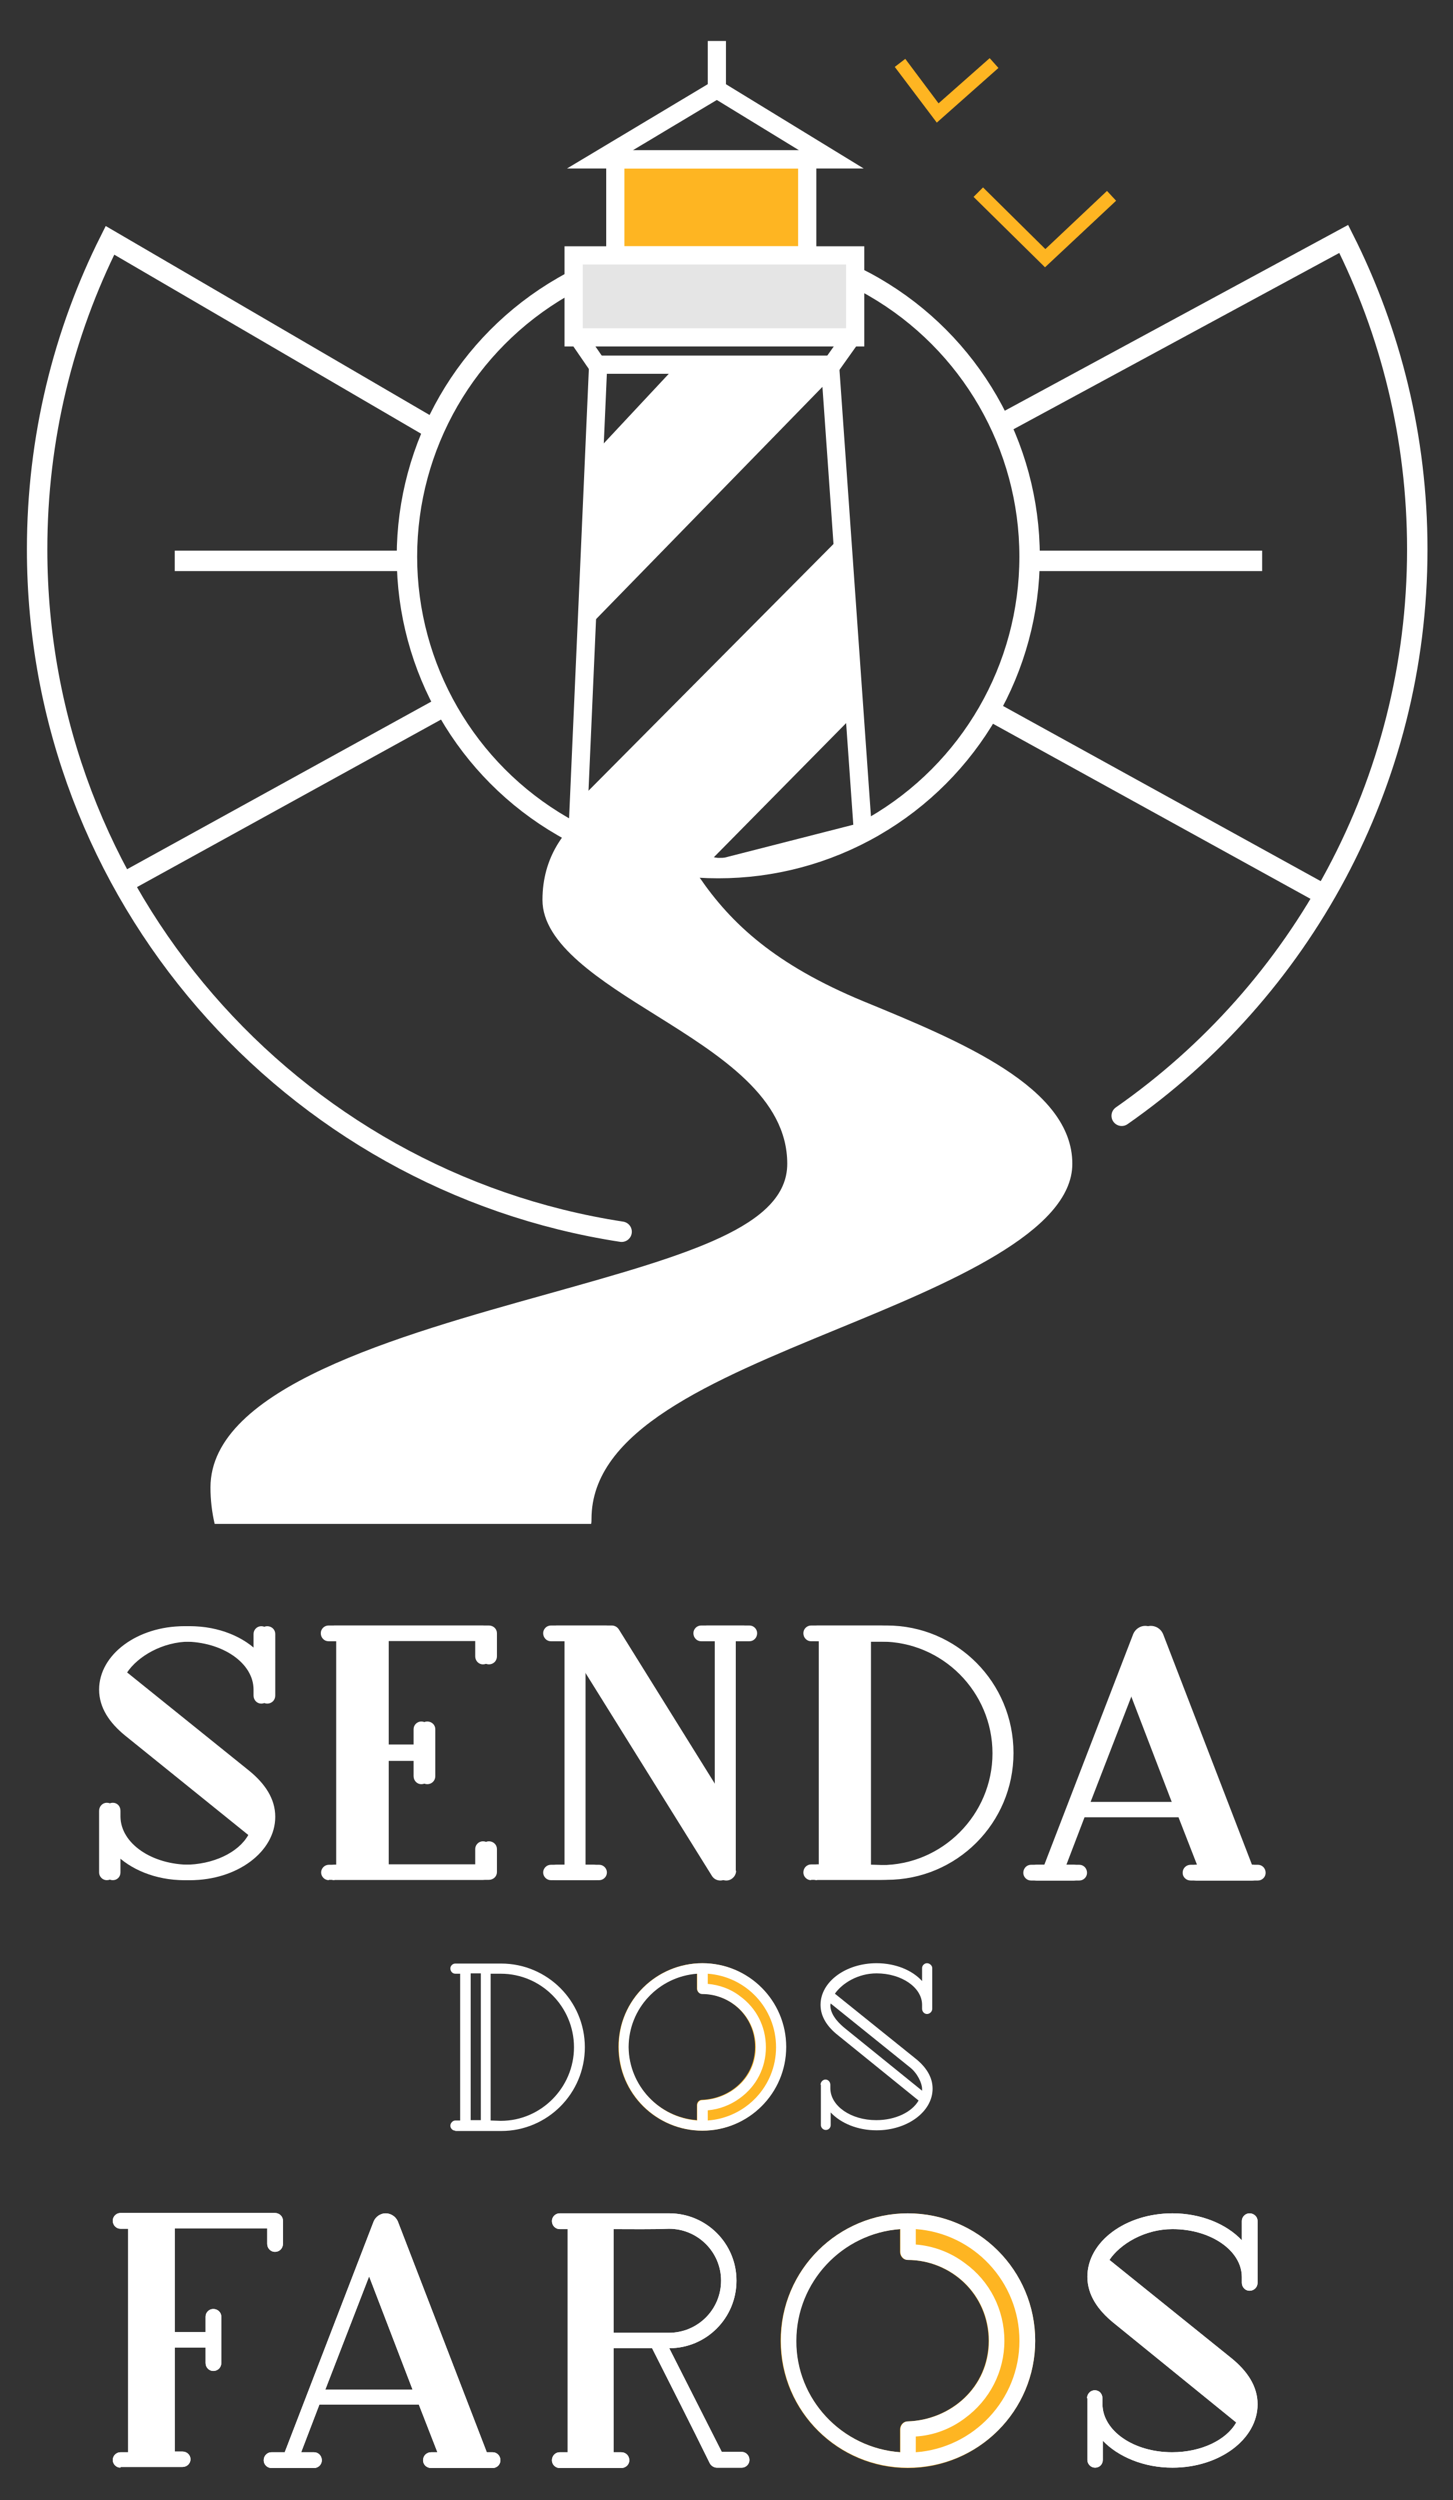 <?xml version="1.0" encoding="utf-8"?>
<!-- Generator: Adobe Illustrator 24.0.1, SVG Export Plug-In . SVG Version: 6.00 Build 0)  -->
<svg version="1.1" xmlns="http://www.w3.org/2000/svg" xmlns:xlink="http://www.w3.org/1999/xlink" x="0px" y="0px"
	 viewBox="0 0 414.9 713.7" style="enable-background:new 0 0 414.9 713.7;" xml:space="preserve">
<rect x="0" y="0" width="414.9" height="713.7" fill="#333333" stroke="none"/>
<style type="text/css">
	.st0{display:none;}
	.st1{display:inline;fill:#E71709;}
	.st2{fill:#FFFFFF;}
	.st3{fill:#FEB522;}
	.st4{fill:none;stroke:#FFFFFF;stroke-width:5.832;stroke-miterlimit:10;}
	.st5{fill:none;stroke:#FFFFFF;stroke-width:5.832;stroke-linecap:round;stroke-miterlimit:10;}
	.st6{fill:none;stroke:#FFFFFF;stroke-width:5.194;stroke-miterlimit:10;}
	.st7{fill:#FEB522;stroke:#FFFFFF;stroke-width:5.194;stroke-miterlimit:10;}
	.st8{fill:none;stroke:#FFFFFF;stroke-width:1.302;stroke-miterlimit:10;}
	.st9{fill:#E5E5E5;stroke:#FFFFFF;stroke-width:5.194;stroke-miterlimit:10;}
</style>
<g id="Capa_2" class="st0">
	<rect x="-76.6" y="-29.6" class="st1" width="532" height="770.7"/>
</g>
<g id="Capa_1">
	<g>
		<g>
			<path class="st2" d="M168.9,433.6c0-25.3,34.2-39.4,70.4-54.3c31.4-12.9,66.9-27.6,66.9-47.1c0-21.8-31.7-34.9-59.7-46.4
				c-25.1-10.4-37.7-22.1-46.8-35.4c-3.1-4.5-2-1.9,9.4-27.1l-24,0c-4.5,1.2-30.2,8.9-30.2,33.6c0,12.6,16.5,23,32.4,32.9
				c18.4,11.5,37.5,23.5,37.5,42.4c0,18-28.6,26-68.2,37.1c-43,12-96.5,26.9-96.5,55.3c0,3.5,0.4,7,1.2,10.4h107.5
				C168.9,434.5,168.9,434,168.9,433.6z"/>
		</g>
	</g>
	<g>
		<polygon class="st3" points="285.1,19.4 282.6,16.6 268,29.5 258.5,16.8 255.5,19.1 267.5,35 		"/>
		<polygon class="st3" points="278,56.2 298.4,76.3 318.7,57.3 316.1,54.5 298.5,71.1 280.7,53.5 		"/>
	</g>
	<g>
		<line class="st4" x1="49.9" y1="160.1" x2="116.2" y2="160.1"/>
		<g>
			<path class="st5" d="M320.3,318.5c51-35.6,84.4-94.8,84.4-161.7c0-31.9-7.6-62-21-88.6l-96.3,52.1"/>
			<path class="st5" d="M123.8,122.5L31.4,68.6c-13.3,26.5-20.8,56.5-20.8,88.2c0,98.6,72.4,180.3,166.9,194.8"/>
			<circle class="st4" cx="205.1" cy="158.9" r="88.9"/>
			<line class="st4" x1="294" y1="160.1" x2="360.4" y2="160.1"/>
			<line class="st4" x1="283.6" y1="203.3" x2="376.3" y2="254.4"/>
		</g>
		<line class="st4" x1="125.7" y1="202.2" x2="34.2" y2="252.6"/>
	</g>
	<polygon class="st6" points="246.4,237.4 205.7,247.8 164.9,238.1 170.8,104.1 237,104.1 	"/>
	<rect x="175.7" y="45.5" class="st7" width="54.8" height="27.4"/>
	<polygon class="st6" points="171.3,45.5 204.7,25.5 237.4,45.5 	"/>
	<line class="st6" x1="204.7" y1="25.5" x2="204.7" y2="11.7"/>
	<line class="st6" x1="164.2" y1="95" x2="171" y2="104.9"/>
	<line class="st6" x1="243.4" y1="95.9" x2="237" y2="104.9"/>
	<polyline class="st2" points="169.2,130 193.4,104.1 237,104.1 237.6,107.6 167.6,179.4 169.8,128.2 	"/>
	<path class="st6" d="M242.5,200.8"/>
	<line class="st6" x1="243.5" y1="200.8" x2="199.5" y2="245.4"/>
	<polyline class="st8" points="164.9,238.6 164.9,229.8 240,154.2 	"/>
	<polygon class="st2" points="164.9,229 241.2,153.4 244.3,200.8 198.9,246.4 164.5,238.1 	"/>
	<rect x="163.8" y="72.9" class="st9" width="80.4" height="23.4"/>
	<g>
		<g>
			<path class="st2" d="M28.3,516.9c0-1.3,1-2.3,2.2-2.3c1.3,0,2.2,1,2.2,2.3v1.7c0.1,7.6,8.9,13.7,19.9,13.7
				c8.3,0,15.5-3.5,18.3-8.5l-35.2-28.4c-4.4-3.6-7.4-7.9-7.4-13.1c0-10,10.9-18.1,24.3-18.1c8.2,0,15.5,3.1,19.8,7.7v-5.5
				c0-1.2,1-2.2,2.2-2.2c1.3,0,2.3,1,2.3,2.2V484c0,1.3-1,2.3-2.3,2.3c-1.2,0-2.2-1-2.2-2.3v-1.7c0-7.6-8.9-13.7-19.8-13.7
				c-8,0-15,4.3-18,8.8l34.9,28.1c4.4,3.6,7.4,7.9,7.4,13.1c0,10-10.9,18.1-24.3,18.1c-8.2,0-15.5-3.1-19.9-7.7v5.5
				c0,1.2-0.9,2.2-2.2,2.2c-1.2,0-2.2-1-2.2-2.2V516.9z"/>
			<path class="st2" d="M93.9,536.7c-1.2,0-2.2-1-2.2-2.2c0-1.2,1-2.2,2.2-2.2H96v-63.8h-2.2c-1.2,0-2.2-1-2.2-2.3
				c0-1.2,1-2.2,2.2-2.2h44.1c1.3,0,2.3,1,2.3,2.2v6.6c0,1.3-1,2.3-2.3,2.3c-1.2,0-2.2-1-2.2-2.3v-4.4c-8.8,0-17.6,0-26.4,0v29.6
				h8.8v-4.4c0-1.2,1-2.2,2.2-2.2c1.3,0,2.3,1,2.3,2.2V507c0,1.3-1,2.3-2.3,2.3c-1.2,0-2.2-1-2.2-2.3v-4.4h-8.8v29.6
				c8.8,0,17.6,0,26.4,0v-4.4c0-1.2,1-2.2,2.2-2.2c1.3,0,2.3,1,2.3,2.2v6.6c0,1.2-1,2.2-2.3,2.2H93.9z"/>
			<path class="st2" d="M208.5,534c0,1.5-1.3,2.8-2.8,2.8c-1,0-1.9-0.5-2.4-1.3L165.6,475v57.3h3.9c1.2,0,2.2,1,2.2,2.2
				c0,1.2-1,2.2-2.2,2.2h-12.2c-1.2,0-2.2-1-2.2-2.2c0-1.2,1-2.2,2.2-2.2h3.9v-63.8h-3.9c-1.2,0-2.2-1-2.2-2.3c0-1.2,1-2.2,2.2-2.2
				h15.8c0.9,0,1.6,0.5,2,1.1l29,46.6v-43.2h-3.9c-1.2,0-2.2-1-2.2-2.3c0-1.2,1-2.2,2.2-2.2h12.2c1.2,0,2.2,1,2.2,2.2
				c0,1.3-1,2.3-2.2,2.3h-3.9V534z"/>
			<path class="st2" d="M231.6,536.7c-1.2,0-2.2-1-2.2-2.2c0-1.3,1-2.3,2.2-2.3h2.2v-63.7h-2.2c-1.2,0-2.2-1-2.2-2.3
				c0-1.2,1-2.2,2.2-2.2h19.9c20,0,36.2,16.2,36.2,36.4c0,20-16.2,36.2-36.2,36.2H231.6z M247.1,532.3l4.5,0.1
				c17.5,0,31.8-14.4,31.8-31.9c0-17.6-14.3-31.9-31.8-31.9h-4.5V532.3z"/>
			<path class="st2" d="M308.1,518.7l-5.2,13.6h3.7c1.2,0,2.2,1,2.2,2.3c0,1.2-1,2.2-2.2,2.2h-12.2c-1.2,0-2.2-1-2.2-2.2
				c0-1.3,1-2.3,2.2-2.3h3.8l25.4-65.9c0.6-1.4,2-2.3,3.4-2.3c1.5,0,2.9,0.9,3.5,2.3l25.4,65.9h1.7c1.2,0,2.2,1,2.2,2.3
				c0,1.2-1,2.2-2.2,2.2h-17.6c-1.3,0-2.3-1-2.3-2.2c0-1.3,1-2.3,2.3-2.3h1.8l-5.3-13.6H308.1z M309.7,514.4h24.9l-12.4-32.3
				L309.7,514.4z"/>
			<path class="st2" d="M34.4,704.4c-1.2,0-2.2-1-2.2-2.2c0-1.2,1-2.2,2.2-2.2h2.2v-63.8h-2.2c-1.2,0-2.2-1-2.2-2.3
				c0-1.2,1-2.2,2.2-2.2c14.8,0,29.4,0,44.1,0c1.3,0,2.3,1,2.3,2.2v6.6c0,1.3-1,2.3-2.3,2.3c-1.2,0-2.2-1-2.2-2.3v-4.4
				c-8.8,0-17.6,0-26.4,0v29.6h8.8v-4.4c0-1.2,1-2.2,2.2-2.2c1.3,0,2.3,1,2.3,2.2v13.2c0,1.3-1,2.3-2.3,2.3c-1.2,0-2.2-1-2.2-2.3
				v-4.4h-8.8v29.7h2.2c1.3,0,2.3,1,2.3,2.2c0,1.2-1,2.2-2.3,2.2H34.4z"/>
			<path class="st2" d="M91.2,686.4L86,700h3.7c1.2,0,2.2,1,2.2,2.3c0,1.2-1,2.2-2.2,2.2H77.5c-1.2,0-2.2-1-2.2-2.2
				c0-1.3,1-2.3,2.2-2.3h3.8l25.4-65.9c0.6-1.4,2-2.3,3.4-2.3c1.5,0,2.9,0.9,3.5,2.3l25.4,65.9h1.7c1.2,0,2.2,1,2.2,2.3
				c0,1.2-1,2.2-2.2,2.2h-17.6c-1.3,0-2.3-1-2.3-2.2c0-1.3,1-2.3,2.3-2.3h1.8l-5.3-13.6H91.2z M92.9,682.1h24.9l-12.4-32.3
				L92.9,682.1z"/>
			<path class="st2" d="M175.2,670.4V700h2.2c1.3,0,2.3,1,2.3,2.3c0,1.2-1,2.2-2.3,2.2h-17.6c-1.2,0-2.2-1-2.2-2.2
				c0-1.3,1-2.3,2.2-2.3h2.3v-63.7h-2.3c-1.2,0-2.2-1-2.2-2.3c0-1.2,1-2.2,2.2-2.2c10.4,0,20.9,0,31.3,0c10.6,0,19.2,8.6,19.2,19.2
				c0,10.7-8.6,19.3-19.2,19.3l15,29.6h5.7c1.2,0,2.2,1,2.2,2.3c0,1.2-1,2.2-2.2,2.2h-7.1c-0.8,0-1.6-0.5-2-1.2
				c-5.4-11-11-22-16.5-32.9H175.2z M175.2,636.3v29.6H191c8.2,0,14.9-6.6,14.9-14.9c0-8.1-6.6-14.8-14.9-14.8
				C185.8,636.4,180.4,636.3,175.2,636.3z"/>
			<path class="st2" d="M310.4,684.6c0-1.3,1-2.3,2.2-2.3c1.3,0,2.2,1,2.2,2.3v1.7c0.1,7.6,8.9,13.7,19.9,13.7
				c8.3,0,15.5-3.5,18.3-8.5L317.9,663c-4.4-3.6-7.4-7.9-7.4-13.1c0-10,10.9-18.1,24.3-18.1c8.2,0,15.5,3.1,19.8,7.7V634
				c0-1.2,1-2.2,2.2-2.2c1.3,0,2.3,1,2.3,2.2v17.6c0,1.3-1,2.3-2.3,2.3c-1.2,0-2.2-1-2.2-2.3V650c0-7.6-8.9-13.7-19.8-13.7
				c-8,0-15,4.3-18,8.8l34.9,28.1c4.4,3.6,7.4,7.9,7.4,13.1c0,10-10.9,18.1-24.3,18.1c-8.2,0-15.5-3.1-19.9-7.7v5.5
				c0,1.2-0.9,2.2-2.2,2.2c-1.2,0-2.2-1-2.2-2.2V684.6z"/>
		</g>
	</g>
	<path class="st3" d="M200.5,560.4c13.2,0,23.9,10.7,23.9,23.9c0,13.2-10.7,23.9-23.9,23.9c-13,0-23.9-10.5-23.9-23.9
		C176.6,570.9,187.5,560.4,200.5,560.4z M199,605.2v-4.3c0-0.8,0.6-1.5,1.4-1.5c8.1-0.3,15.2-6.4,15.2-15.1
		c0-8.8-7.2-15.2-15.2-15.2c-0.8,0-1.4-0.7-1.4-1.5v-4.3c-10.9,0.8-19.6,9.9-19.6,21C179.5,595.3,188.1,604.4,199,605.2z"/>
	<path class="st3" d="M259.2,631.8c20.1,0,36.4,16.3,36.4,36.4c0,20-16.3,36.3-36.4,36.3c-19.7,0-36.3-16-36.3-36.3
		C222.9,647.8,239.5,631.8,259.2,631.8z M257,700v-6.5c0-1.2,0.9-2.3,2.1-2.3c12.3-0.4,23.2-9.7,23.2-23c0-13.4-10.9-23.1-23.2-23.1
		c-1.2,0-2.1-1.1-2.1-2.3v-6.5c-16.7,1.2-29.7,15.1-29.7,31.9C227.3,684.9,240.4,698.8,257,700z"/>
	<g>
		<g>
			<path class="st2" d="M30,516.9c0-1.3,1-2.3,2.2-2.3c1.3,0,2.2,1,2.2,2.3v1.7c0.1,7.6,8.9,13.7,19.9,13.7c8.3,0,15.5-3.5,18.3-8.5
				l-35.2-28.4c-4.4-3.6-7.4-7.9-7.4-13.1c0-10,10.9-18.1,24.3-18.1c8.2,0,15.5,3.1,19.8,7.7v-5.5c0-1.2,1-2.2,2.2-2.2
				c1.3,0,2.3,1,2.3,2.2V484c0,1.3-1,2.3-2.3,2.3c-1.2,0-2.2-1-2.2-2.3v-1.7c0-7.6-8.9-13.7-19.8-13.7c-8,0-15,4.3-18,8.8l34.9,28.1
				c4.4,3.6,7.4,7.9,7.4,13.1c0,10-10.9,18.1-24.3,18.1c-8.2,0-15.5-3.1-19.9-7.7v5.5c0,1.2-0.9,2.2-2.2,2.2c-1.2,0-2.2-1-2.2-2.2
				V516.9z M34.4,481.6c0,0-0.1,0.4-0.1,0.7c0,4.7,4.8,8.7,6.3,10l33.4,27c0-0.3,0-0.5,0-0.7c0-2.5-2-6.8-5.3-9.4L34.4,481.6z"/>
			<path class="st2" d="M95.5,536.7c-1.2,0-2.2-1-2.2-2.2c0-1.2,1-2.2,2.2-2.2h2.2v-63.8h-2.2c-1.2,0-2.2-1-2.2-2.3
				c0-1.2,1-2.2,2.2-2.2h44.1c1.3,0,2.3,1,2.3,2.2v6.6c0,1.3-1,2.3-2.3,2.3c-1.2,0-2.2-1-2.2-2.3v-4.4c-8.8,0-17.6,0-26.4,0v29.6
				h8.8v-4.4c0-1.2,1-2.2,2.2-2.2c1.3,0,2.3,1,2.3,2.2V507c0,1.3-1,2.3-2.3,2.3c-1.2,0-2.2-1-2.2-2.3v-4.4H111v29.6
				c8.8,0,17.6,0,26.4,0v-4.4c0-1.2,1-2.2,2.2-2.2c1.3,0,2.3,1,2.3,2.2v6.6c0,1.2-1,2.2-2.3,2.2H95.5z M106.6,532.4v-63.8h-4.5v63.8
				H106.6z"/>
			<path class="st2" d="M210.2,534c0,1.5-1.3,2.8-2.8,2.8c-1,0-1.9-0.5-2.4-1.3L167.2,475v57.3h3.9c1.2,0,2.2,1,2.2,2.2
				c0,1.2-1,2.2-2.2,2.2h-12.2c-1.2,0-2.2-1-2.2-2.2c0-1.2,1-2.2,2.2-2.2h3.9v-63.8h-3.9c-1.2,0-2.2-1-2.2-2.3c0-1.2,1-2.2,2.2-2.2
				h15.8c0.9,0,1.6,0.5,2,1.1l29,46.6v-43.2h-3.9c-1.2,0-2.2-1-2.2-2.3c0-1.2,1-2.2,2.2-2.2h12.2c1.2,0,2.2,1,2.2,2.2
				c0,1.3-1,2.3-2.2,2.3h-3.9V534z M168.4,468.6l37.3,59.7V520l-32.2-51.4H168.4z"/>
			<path class="st2" d="M233.3,536.7c-1.2,0-2.2-1-2.2-2.2c0-1.3,1-2.3,2.2-2.3h2.2v-63.7h-2.2c-1.2,0-2.2-1-2.2-2.3
				c0-1.2,1-2.2,2.2-2.2h19.9c20,0,36.2,16.2,36.2,36.4c0,20-16.2,36.2-36.2,36.2H233.3z M244.4,468.6h-4.5v63.7h4.5V468.6z
				 M248.7,532.3l4.5,0.1c17.5,0,31.8-14.4,31.8-31.9c0-17.6-14.3-31.9-31.8-31.9h-4.5V532.3z"/>
			<path class="st2" d="M309.7,518.7l-5.2,13.6h3.7c1.2,0,2.2,1,2.2,2.3c0,1.2-1,2.2-2.2,2.2h-12.2c-1.2,0-2.2-1-2.2-2.2
				c0-1.3,1-2.3,2.2-2.3h3.8l25.4-65.9c0.6-1.4,2-2.3,3.4-2.3c1.5,0,2.9,0.9,3.5,2.3l25.4,65.9h1.7c1.2,0,2.2,1,2.2,2.3
				c0,1.2-1,2.2-2.2,2.2h-17.6c-1.3,0-2.3-1-2.3-2.2c0-1.3,1-2.3,2.3-2.3h1.8l-5.3-13.6H309.7z M311.4,514.4h24.9l-12.4-32.3
				L311.4,514.4z M328.6,469.8l-2.4,6.1l21.7,56.4h4.8L328.6,469.8z"/>
			<path class="st2" d="M130,608.2c-0.8,0-1.4-0.7-1.4-1.4c0-0.8,0.7-1.5,1.4-1.5h1.4v-41.9H130c-0.8,0-1.4-0.7-1.4-1.5
				c0-0.8,0.7-1.4,1.4-1.4h13.1c13.2,0,23.9,10.7,23.9,23.9c0,13.2-10.7,23.9-23.9,23.9H130z M137.3,563.3h-2.9v41.9h2.9V563.3z
				 M140.1,605.3l2.9,0.1c11.5,0,20.9-9.5,20.9-21c0-11.6-9.4-21-20.9-21h-2.9V605.3z"/>
			<path class="st2" d="M200.6,560.4c13.2,0,23.9,10.7,23.9,23.9c0,13.2-10.7,23.9-23.9,23.9c-13,0-23.9-10.5-23.9-23.9
				C176.6,570.9,187.6,560.4,200.6,560.4z M199.1,605.3V601c0-0.8,0.6-1.5,1.4-1.5c8.1-0.3,15.3-6.4,15.3-15.1
				c0-8.8-7.2-15.2-15.3-15.2c-0.8,0-1.4-0.7-1.4-1.5v-4.3c-11,0.8-19.6,9.9-19.6,21C179.6,595.3,188.2,604.5,199.1,605.3z
				 M202.1,566.3c3.3,0.3,6.5,1.4,9.2,3.5c4.7,3.4,7.4,8.7,7.4,14.6c0,5.8-2.7,11.1-7.4,14.5c-2.7,2-5.9,3.2-9.2,3.5v2.9
				c10.9-0.8,19.5-9.8,19.5-20.9c0-11.2-8.6-20.2-19.5-21V566.3z"/>
			<path class="st2" d="M234.3,595.1c0-0.8,0.7-1.5,1.4-1.5c0.8,0,1.4,0.7,1.4,1.5v1.1c0.1,5,5.9,9,13.1,9c5.5,0,10.2-2.3,12.1-5.6
				l-23.1-18.7c-2.9-2.3-4.9-5.2-4.9-8.6c0-6.6,7.2-11.9,16-11.9c5.4,0,10.2,2,13,5.1v-3.7c0-0.8,0.7-1.4,1.4-1.4
				c0.8,0,1.5,0.7,1.5,1.4v11.6c0,0.8-0.7,1.5-1.5,1.5c-0.8,0-1.4-0.7-1.4-1.5v-1.1c0-5-5.9-9-13-9c-5.3,0-9.8,2.8-11.9,5.8l23,18.5
				c2.9,2.3,4.9,5.2,4.9,8.6c0,6.6-7.2,11.9-16,11.9c-5.4,0-10.2-2-13.1-5.1v3.6c0,0.8-0.6,1.4-1.4,1.4c-0.8,0-1.4-0.7-1.4-1.4
				V595.1z M237.2,571.9c0,0-0.1,0.3-0.1,0.5c0,3.1,3.1,5.7,4.2,6.6l22,17.8c0-0.2,0-0.3,0-0.5c0-1.6-1.3-4.5-3.5-6.2L237.2,571.9z"
				/>
			<path class="st2" d="M34.4,704.4c-1.2,0-2.2-1-2.2-2.2c0-1.2,1-2.2,2.2-2.2h2.2v-63.8h-2.2c-1.2,0-2.2-1-2.2-2.3
				c0-1.2,1-2.2,2.2-2.2c14.8,0,29.4,0,44.1,0c1.3,0,2.3,1,2.3,2.2v6.6c0,1.3-1,2.3-2.3,2.3c-1.2,0-2.2-1-2.2-2.3v-4.4
				c-8.8,0-17.6,0-26.4,0v29.6h8.8v-4.4c0-1.2,1-2.2,2.2-2.2c1.3,0,2.3,1,2.3,2.2v13.2c0,1.3-1,2.3-2.3,2.3c-1.2,0-2.2-1-2.2-2.3
				v-4.4h-8.8v29.7h2.2c1.3,0,2.3,1,2.3,2.2c0,1.2-1,2.2-2.3,2.2H34.4z M45.5,700.1v-63.8h-4.5v63.8H45.5z"/>
			<path class="st2" d="M91.2,686.4L86,700h3.7c1.2,0,2.2,1,2.2,2.3c0,1.2-1,2.2-2.2,2.2H77.5c-1.2,0-2.2-1-2.2-2.2
				c0-1.3,1-2.3,2.2-2.3h3.8l25.4-65.9c0.6-1.4,2-2.3,3.4-2.3c1.5,0,2.9,0.9,3.5,2.3l25.4,65.9h1.7c1.2,0,2.2,1,2.2,2.3
				c0,1.2-1,2.2-2.2,2.2h-17.6c-1.3,0-2.3-1-2.3-2.2c0-1.3,1-2.3,2.3-2.3h1.8l-5.3-13.6H91.2z M92.9,682.1h24.9l-12.4-32.3
				L92.9,682.1z M110,637.5l-2.4,6.1l21.7,56.4h4.8L110,637.5z"/>
			<path class="st2" d="M175.2,670.4V700h2.2c1.3,0,2.3,1,2.3,2.3c0,1.2-1,2.2-2.3,2.2h-17.6c-1.2,0-2.2-1-2.2-2.2
				c0-1.3,1-2.3,2.2-2.3h2.3v-63.7h-2.3c-1.2,0-2.2-1-2.2-2.3c0-1.2,1-2.2,2.2-2.2c10.4,0,20.9,0,31.3,0c10.6,0,19.2,8.6,19.2,19.2
				c0,10.7-8.6,19.3-19.2,19.3l15,29.6h5.7c1.2,0,2.2,1,2.2,2.3c0,1.2-1,2.2-2.2,2.2h-7.1c-0.8,0-1.6-0.5-2-1.2
				c-5.4-11-11-22-16.5-32.9H175.2z M166.3,700h4.5v-63.7h-4.5V700z M175.2,636.3v29.6H191c8.2,0,14.9-6.6,14.9-14.9
				c0-8.1-6.6-14.8-14.9-14.8C185.8,636.4,180.4,636.3,175.2,636.3z"/>
			<path class="st2" d="M259.2,631.8c20.1,0,36.4,16.2,36.4,36.4c0,20-16.2,36.2-36.4,36.2c-19.7,0-36.2-15.9-36.2-36.2
				C222.9,647.8,239.5,631.8,259.2,631.8z M257.1,700v-6.5c0-1.2,0.9-2.3,2.1-2.3c12.3-0.4,23.2-9.7,23.2-23
				c0-13.4-10.9-23.1-23.2-23.1c-1.2,0-2.1-1.1-2.1-2.3v-6.5c-16.6,1.2-29.7,15.1-29.7,31.9C227.3,684.9,240.4,698.8,257.1,700z
				 M261.5,640.7c5,0.4,9.9,2.2,14,5.3c7.1,5.1,11.3,13.3,11.3,22.2c0,8.8-4.2,16.9-11.3,22.1c-4.1,3.1-9,4.9-14,5.2v4.5
				c16.5-1.2,29.6-15,29.6-31.8c0-16.9-13.1-30.7-29.6-31.9V640.7z"/>
			<path class="st2" d="M310.4,684.6c0-1.3,1-2.3,2.2-2.3c1.3,0,2.2,1,2.2,2.3v1.7c0.1,7.6,8.9,13.7,19.9,13.7
				c8.3,0,15.5-3.5,18.3-8.5L317.9,663c-4.4-3.6-7.4-7.9-7.4-13.1c0-10,10.9-18.1,24.3-18.1c8.2,0,15.5,3.1,19.8,7.7V634
				c0-1.2,1-2.2,2.2-2.2c1.3,0,2.3,1,2.3,2.2v17.6c0,1.3-1,2.3-2.3,2.3c-1.2,0-2.2-1-2.2-2.3V650c0-7.6-8.9-13.7-19.8-13.7
				c-8,0-15,4.3-18,8.8l34.9,28.1c4.4,3.6,7.4,7.9,7.4,13.1c0,10-10.9,18.1-24.3,18.1c-8.2,0-15.5-3.1-19.9-7.7v5.5
				c0,1.2-0.9,2.2-2.2,2.2c-1.2,0-2.2-1-2.2-2.2V684.6z M314.9,649.3c0,0-0.1,0.4-0.1,0.7c0,4.7,4.8,8.7,6.3,10l33.4,27
				c0-0.3,0-0.5,0-0.7c0-2.5-2-6.8-5.3-9.4L314.9,649.3z"/>
		</g>
	</g>
</g>
</svg>
